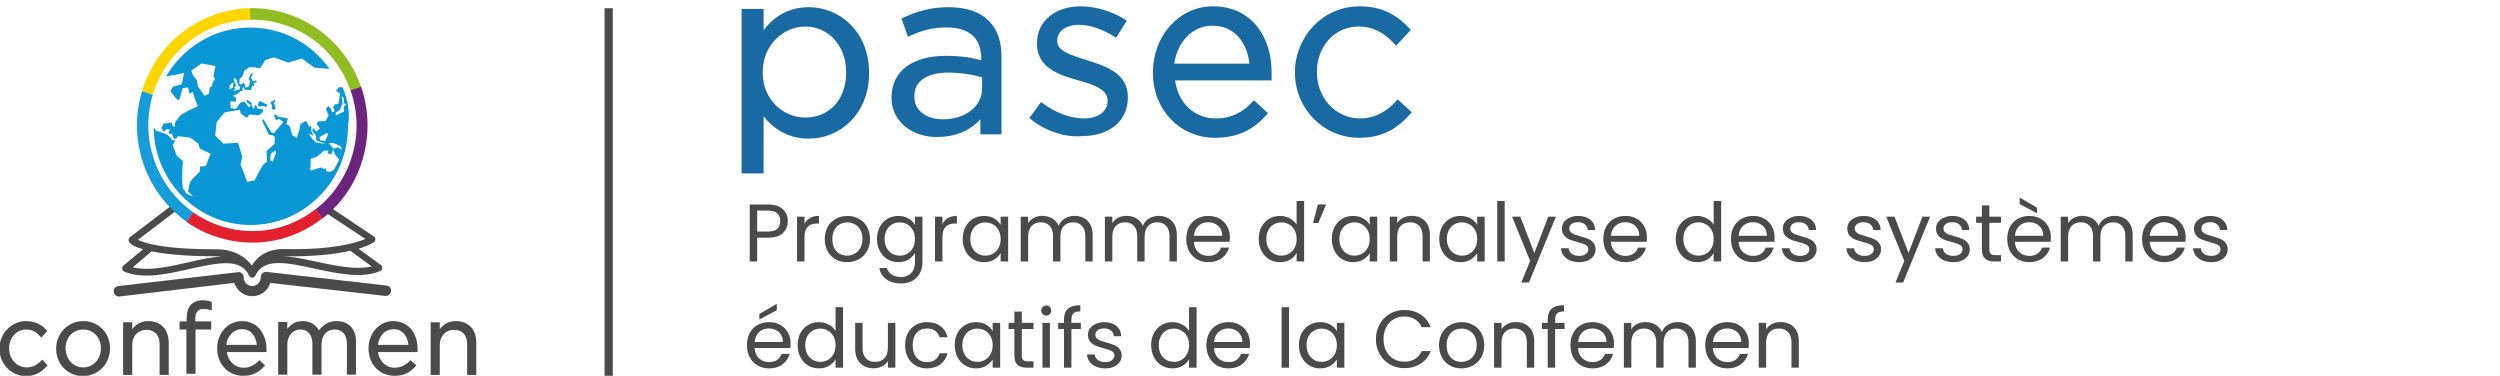 <svg width="306" height="46" viewBox="0 0 306 46" fill="none" xmlns="http://www.w3.org/2000/svg">
<g clip-path="url(#clip0_1248_7591)">
<path d="M47.306 34.945L32.619 33.279C32.444 33.244 32.27 33.315 32.13 33.457C31.991 33.563 31.921 33.74 31.921 33.953C31.921 34.236 31.817 34.484 31.607 34.697C31.398 34.91 31.154 35.016 30.875 35.016C30.316 35.016 29.828 34.555 29.828 33.953C29.828 33.776 29.758 33.598 29.619 33.457C29.479 33.35 29.305 33.279 29.13 33.315L14.478 35.016C14.129 35.051 13.885 35.37 13.92 35.724C13.955 36.043 14.234 36.291 14.548 36.291C14.583 36.291 14.583 36.291 14.617 36.291L28.677 34.626C28.991 35.583 29.863 36.256 30.875 36.256C31.503 36.256 32.061 36.008 32.514 35.583C32.793 35.299 32.968 34.98 33.072 34.626L47.167 36.221C47.516 36.256 47.83 36.008 47.864 35.654C47.899 35.299 47.655 34.98 47.306 34.945Z" fill="#4B4A4A"/>
<path d="M15.21 33.244C17.478 34.201 20.409 33.563 23.2 32.925C26.584 32.181 29.479 31.508 30.491 33.74C30.561 33.882 30.7 33.988 30.875 33.988C31.049 33.988 31.189 33.882 31.258 33.74C32.235 31.508 35.166 32.146 38.55 32.89C41.376 33.492 44.306 34.13 46.539 33.173C46.678 33.102 46.783 32.996 46.783 32.819C46.783 32.677 46.748 32.5 46.608 32.429L43.887 30.445C45.178 30.055 45.736 29.666 45.771 29.63C45.876 29.559 45.946 29.418 45.946 29.276C45.946 29.134 45.876 28.992 45.736 28.921L40.12 25.166C39.91 25.024 39.666 25.095 39.526 25.307C39.387 25.52 39.457 25.768 39.666 25.91L44.725 29.24C43.573 29.736 40.643 30.622 34.817 30.48C33.003 30.445 31.886 31.189 31.328 31.827C31.119 32.039 30.944 32.288 30.84 32.5C30.212 31.685 28.921 30.516 26.549 30.516C26.444 30.516 26.374 30.516 26.27 30.516C20.06 30.516 17.722 29.772 16.885 29.347L21.455 25.874C21.63 25.733 21.665 25.449 21.525 25.272C21.386 25.095 21.106 25.059 20.932 25.201L15.908 29.028C15.734 29.169 15.699 29.418 15.804 29.63C15.908 29.772 16.257 30.162 17.513 30.516L15.106 32.5C15.001 32.606 14.931 32.748 14.966 32.89C14.966 33.067 15.071 33.173 15.21 33.244ZM42.876 30.693L45.492 32.606C43.573 33.067 41.131 32.536 38.759 32.039C37.259 31.721 35.724 31.366 34.363 31.366C34.503 31.366 34.677 31.366 34.817 31.366C38.55 31.437 41.131 31.083 42.876 30.693ZM18.56 30.764C20.095 31.083 22.537 31.366 26.27 31.366C26.374 31.366 26.444 31.366 26.549 31.366C26.723 31.366 26.863 31.366 27.037 31.402C25.781 31.473 24.421 31.791 23.06 32.11C20.653 32.642 18.211 33.209 16.257 32.713L18.56 30.764Z" fill="#4B4A4A"/>
<path d="M31.538 12.8C31.572 12.906 31.607 12.941 31.677 13.047C31.886 13.012 31.991 13.012 32.2 12.977C32.34 13.012 32.444 13.047 32.584 13.083C32.654 12.977 32.689 12.941 32.724 12.835C32.34 12.622 32.165 12.552 31.782 12.339C31.712 12.516 31.677 12.587 31.538 12.8Z" fill="url(#paint0_linear_1248_7591)"/>
<path d="M33.107 12.516C33.212 12.729 33.247 12.835 33.317 13.012C33.282 13.154 33.282 13.225 33.247 13.367C33.456 13.367 33.526 13.402 33.735 13.402C33.7 13.189 33.666 13.083 33.631 12.835C33.561 12.729 33.526 12.658 33.456 12.552C33.526 12.516 33.596 12.516 33.666 12.481C33.666 12.374 33.666 12.304 33.666 12.197C33.421 12.339 33.317 12.41 33.107 12.516Z" fill="url(#paint1_linear_1248_7591)"/>
<path d="M18.699 11.595C20.374 6.102 25.258 2.524 30.63 2.417L30.596 1C24.665 1.142 19.223 5.075 17.373 11.169L18.699 11.595Z" fill="#FFD600"/>
<path d="M30.596 1L30.63 2.417C31.956 2.382 33.282 2.559 34.608 2.984C38.654 4.224 41.62 7.342 42.91 11.098L44.201 10.638C42.771 6.492 39.457 3.02 34.991 1.638C33.561 1.177 32.061 0.964 30.596 1Z" fill="#8FBD22"/>
<path d="M43.085 19.107C42.282 21.799 40.678 24.032 38.619 25.626L39.457 26.76C41.724 24.988 43.504 22.544 44.376 19.532C45.283 16.484 45.143 13.402 44.201 10.602L42.91 11.063C43.783 13.579 43.922 16.378 43.085 19.107Z" fill="#6C247F"/>
<path d="M27.177 27.717C25.886 27.327 24.7 26.725 23.618 25.981L22.816 27.15C24.002 27.965 25.293 28.638 26.758 29.063C31.293 30.481 35.968 29.453 39.457 26.725L38.619 25.591C35.48 28.071 31.258 28.992 27.177 27.717Z" fill="#E3212E"/>
<path d="M18.699 11.594L17.373 11.169C15.559 17.299 17.932 23.677 22.851 27.149L23.653 25.98C19.223 22.862 17.059 17.086 18.699 11.594Z" fill="#169DD9"/>
<path d="M5.163 44.015L5.093 44.086C4.535 44.689 3.942 44.972 3.279 44.972C2.058 44.972 1.116 43.944 1.116 42.633C1.116 41.322 2.023 40.33 3.21 40.33C4.047 40.33 4.57 40.755 4.989 41.252L5.059 41.322L5.791 40.508L5.721 40.437C5.233 39.905 4.5 39.303 3.175 39.303C1.395 39.303 -0.07 40.826 -0.07 42.669V42.704C-0.07 44.547 1.395 46.035 3.175 46.035C4.5 46.035 5.233 45.362 5.756 44.795L5.826 44.724L5.163 44.015Z" fill="#4B4A4A"/>
<path d="M10.187 39.303C8.338 39.303 6.873 40.791 6.873 42.669V42.704C6.873 44.582 8.303 46.035 10.152 46.035C12.001 46.035 13.466 44.547 13.466 42.669C13.501 40.755 12.036 39.303 10.187 39.303ZM12.35 42.633C12.35 43.98 11.408 44.972 10.187 44.972C8.966 44.972 8.024 43.944 8.024 42.633C8.024 41.322 8.931 40.33 10.187 40.33C11.443 40.33 12.35 41.322 12.35 42.633Z" fill="#4B4A4A"/>
<path d="M18.176 39.303C17.339 39.303 16.676 39.622 16.187 40.295V39.444H15.071V45.893H16.187V42.208C16.187 41.11 16.92 40.366 17.932 40.366C18.943 40.366 19.537 41.039 19.537 42.137V45.893H20.653V41.925C20.618 40.295 19.676 39.303 18.176 39.303Z" fill="#4B4A4A"/>
<path d="M24.909 37.815C25.188 37.815 25.432 37.85 25.781 37.957L25.921 37.992V36.965L25.851 36.929C25.537 36.823 25.223 36.752 24.804 36.752C24.211 36.752 23.758 36.929 23.409 37.248C23.025 37.638 22.851 38.205 22.851 38.913V39.339H21.979V40.331H22.816V45.752H23.932V40.331H25.851V39.339H23.897V38.949C23.932 38.205 24.246 37.815 24.909 37.815Z" fill="#4B4A4A"/>
<path d="M29.619 39.303C27.909 39.303 26.584 40.755 26.584 42.633V42.669C26.584 44.582 27.944 46 29.758 46C30.84 46 31.642 45.645 32.375 44.795L32.444 44.724L31.747 44.086L31.677 44.157C31.119 44.724 30.526 45.008 29.828 45.008C28.747 45.008 27.944 44.228 27.77 43.094H32.619V42.988C32.619 42.882 32.619 42.811 32.619 42.669C32.584 40.685 31.363 39.303 29.619 39.303ZM31.433 42.208H27.7C27.84 41.074 28.607 40.295 29.584 40.295C30.805 40.259 31.328 41.252 31.433 42.208Z" fill="#4B4A4A"/>
<path d="M41.201 39.303C40.294 39.303 39.596 39.693 39.038 40.437C38.619 39.693 37.922 39.303 37.05 39.303C36.108 39.303 35.549 39.763 35.166 40.259V39.409H34.049V45.858H35.166V42.208C35.166 41.11 35.828 40.33 36.77 40.33C37.712 40.33 38.236 41.004 38.236 42.102V45.858H39.352V42.173C39.352 41.074 39.98 40.33 40.957 40.33C41.899 40.33 42.457 40.968 42.457 42.102V45.858H43.573V41.889C43.608 40.295 42.701 39.303 41.201 39.303Z" fill="#4B4A4A"/>
<path d="M48.144 39.303C46.434 39.303 45.108 40.755 45.108 42.633V42.669C45.108 44.582 46.469 46 48.283 46C49.364 46 50.167 45.645 50.9 44.795L50.969 44.724L50.237 44.086L50.167 44.157C49.609 44.724 49.016 45.008 48.318 45.008C47.236 45.008 46.434 44.228 46.26 43.094H51.109V42.988C51.109 42.882 51.109 42.811 51.109 42.669C51.109 40.685 49.888 39.303 48.144 39.303ZM49.992 42.208H46.26C46.399 41.074 47.167 40.295 48.144 40.295C49.33 40.259 49.888 41.252 49.992 42.208Z" fill="#4B4A4A"/>
<path d="M41.934 10.709C41.829 10.709 41.724 10.673 41.55 10.638C41.376 10.815 41.306 10.921 41.131 11.134C41.341 11.276 41.445 11.311 41.62 11.453C41.55 11.949 41.515 12.197 41.41 12.728C41.236 12.764 41.166 12.764 40.992 12.764C40.922 12.905 40.852 12.976 40.782 13.118C40.852 13.295 40.887 13.402 40.957 13.614C40.852 13.685 40.782 13.685 40.643 13.756C40.573 13.579 40.573 13.508 40.503 13.331C40.364 13.189 40.329 13.118 40.189 12.976C40.05 13.118 40.015 13.189 39.875 13.331C40.015 13.65 40.085 13.791 40.224 14.11C40.085 14.394 40.015 14.535 39.84 14.819C39.492 14.819 39.317 14.854 38.933 14.854C38.864 14.961 38.829 15.031 38.759 15.173C38.933 15.421 39.003 15.528 39.178 15.74C39.003 15.882 38.898 15.953 38.724 16.095C38.55 15.917 38.445 15.847 38.271 15.634C38.271 15.811 38.271 15.882 38.236 16.059C38.375 16.236 38.48 16.307 38.619 16.484C38.689 16.768 38.689 16.945 38.759 17.228C38.933 17.299 39.038 17.335 39.247 17.37C39.492 17.476 39.631 17.512 39.875 17.618C39.387 17.547 39.178 17.512 38.689 17.441C38.515 17.264 38.41 17.157 38.201 16.98C38.026 16.732 37.957 16.591 37.782 16.343C38.026 16.449 38.166 16.52 38.41 16.626C38.306 16.413 38.236 16.307 38.131 16.13C38.096 15.847 38.096 15.705 38.096 15.421C37.992 15.457 37.922 15.457 37.817 15.492C37.678 15.209 37.608 15.067 37.468 14.784C37.189 14.925 37.05 15.031 36.77 15.173C36.736 15.421 36.701 15.563 36.666 15.811C36.526 16.236 36.456 16.449 36.317 16.874C36.108 16.732 36.003 16.661 35.759 16.52C35.654 16.095 35.584 15.847 35.445 15.421C35.27 15.315 35.2 15.28 35.026 15.173C35.131 14.89 35.166 14.748 35.235 14.5C34.782 14.394 34.538 14.358 34.049 14.287C33.91 14.181 33.84 14.11 33.7 14.004C33.631 14.039 33.596 14.075 33.526 14.11C33.631 14.358 33.666 14.465 33.77 14.713C33.91 14.642 34.014 14.606 34.154 14.535C34.363 14.677 34.468 14.784 34.677 14.925C34.224 15.492 33.98 15.776 33.526 16.307C33.421 16.272 33.352 16.272 33.247 16.236C32.863 15.598 32.654 15.28 32.27 14.642C32.27 14.606 32.27 14.571 32.27 14.535C32.2 14.642 32.165 14.677 32.061 14.748C32.41 15.421 32.584 15.776 32.898 16.484C33.107 16.52 33.212 16.52 33.386 16.555C33.491 16.626 33.561 16.697 33.631 16.768C33.631 17.087 33.631 17.264 33.596 17.618C33.212 17.973 33.003 18.15 32.619 18.504C32.654 19 32.689 19.284 32.689 19.779C32.479 19.957 32.375 20.028 32.165 20.205C31.747 20.949 31.538 21.339 31.154 22.083C30.805 22.154 30.63 22.189 30.247 22.26C29.933 21.41 29.793 20.984 29.444 20.134C29.514 19.744 29.549 19.567 29.654 19.177C29.444 18.504 29.34 18.15 29.13 17.476C28.398 17.512 28.049 17.547 27.351 17.583C26.932 17.193 26.723 16.98 26.339 16.591C26.409 15.953 26.444 15.634 26.514 14.961C26.898 14.465 27.107 14.252 27.491 13.756C28.258 13.614 28.642 13.543 29.375 13.437C29.409 13.65 29.444 13.756 29.479 13.933C29.793 14.146 29.933 14.252 30.247 14.429C30.351 14.252 30.421 14.181 30.526 14.004C30.944 14.039 31.154 14.075 31.572 14.11C31.677 14.075 31.747 14.039 31.851 14.004C31.956 13.898 32.026 13.862 32.13 13.756C32.165 13.614 32.2 13.543 32.235 13.402C31.956 13.366 31.851 13.331 31.572 13.295C31.468 13.154 31.433 13.083 31.363 12.905C31.293 12.87 31.258 12.87 31.224 12.835C31.154 13.012 31.154 13.118 31.084 13.331C30.979 13.189 30.91 13.118 30.805 12.941C30.805 12.799 30.805 12.764 30.805 12.622C30.63 12.48 30.561 12.445 30.421 12.303C30.316 12.268 30.282 12.232 30.177 12.197C30.177 12.339 30.177 12.374 30.212 12.516C30.421 12.658 30.491 12.728 30.7 12.87C30.596 12.976 30.561 13.047 30.456 13.154C30.316 12.976 30.247 12.87 30.107 12.658C30.037 12.551 29.968 12.516 29.898 12.409C29.863 12.409 29.863 12.409 29.828 12.445C29.654 12.516 29.549 12.516 29.375 12.587C29.375 12.622 29.375 12.658 29.34 12.693C29.165 12.941 29.061 13.083 28.886 13.331C28.607 13.295 28.502 13.26 28.223 13.224C28.223 12.905 28.223 12.728 28.188 12.409C28.467 12.409 28.572 12.409 28.851 12.445C28.886 12.303 28.886 12.232 28.921 12.091C28.886 12.02 28.851 11.949 28.816 11.878C28.816 11.878 28.816 11.878 28.781 11.878C28.712 11.842 28.642 11.807 28.572 11.772C28.572 11.736 28.537 11.701 28.537 11.665C28.677 11.665 28.747 11.63 28.851 11.63C28.851 11.559 28.816 11.559 28.816 11.488C28.851 11.488 28.851 11.488 28.886 11.488C28.886 11.524 28.886 11.524 28.921 11.559C29.026 11.524 29.061 11.488 29.165 11.453C29.165 11.382 29.165 11.347 29.165 11.311C29.2 11.311 29.235 11.311 29.27 11.276C29.305 11.311 29.305 11.311 29.305 11.347C29.375 11.276 29.409 11.205 29.444 11.134C29.549 11.134 29.619 11.134 29.723 11.098C29.689 10.992 29.689 10.957 29.654 10.85C29.723 10.744 29.758 10.709 29.828 10.602C29.898 10.78 29.898 10.85 29.968 10.992C30.247 10.992 30.421 10.992 30.7 11.028C30.77 10.815 30.805 10.709 30.875 10.461C30.979 10.496 31.049 10.531 31.154 10.567C31.119 10.425 31.084 10.354 31.049 10.177C31.224 10.106 31.293 10.106 31.468 10.035C31.398 9.965 31.398 9.929 31.328 9.858C31.189 9.894 31.084 9.929 30.944 9.965C30.875 9.823 30.84 9.752 30.805 9.61C30.805 9.61 30.805 9.61 30.77 9.61C30.77 9.61 30.77 9.61 30.77 9.575C30.735 9.504 30.735 9.469 30.7 9.433C30.77 9.398 30.805 9.362 30.84 9.327C30.875 9.185 30.91 9.114 30.944 8.972C30.875 8.972 30.875 8.972 30.805 8.937C30.735 9.079 30.665 9.114 30.596 9.256C30.526 9.433 30.491 9.539 30.421 9.717C30.526 9.823 30.561 9.858 30.63 9.965C30.561 10.213 30.526 10.354 30.421 10.602C30.282 10.673 30.212 10.673 30.072 10.744C30.002 10.496 29.968 10.354 29.863 10.106C29.723 10.213 29.619 10.248 29.479 10.354C29.409 10.319 29.375 10.284 29.305 10.248C29.305 10 29.305 9.894 29.34 9.646C29.479 9.539 29.549 9.469 29.654 9.362C29.758 9.079 29.828 8.902 29.933 8.618C30.212 8.441 30.316 8.37 30.596 8.193C31.084 8.264 31.363 8.264 31.851 8.335C32.13 7.945 32.235 7.732 32.479 7.343C32.933 7.201 33.142 7.13 33.561 7.024C34.224 7.272 34.573 7.413 35.27 7.661C35.968 7.449 36.317 7.343 36.945 7.165C37.538 7.591 37.852 7.839 38.48 8.264C39.247 8.335 39.666 8.37 40.329 8.441C38.166 5.358 34.642 3.374 30.63 3.374H30.596C26.235 3.374 22.397 5.783 20.339 9.362C21.141 9.185 21.665 9.114 22.537 8.937C22.397 9.469 22.362 9.752 22.258 10.319C21.839 10.425 21.595 10.496 21.176 10.602C21.037 10.85 20.967 10.957 20.862 11.169C21.176 11.595 21.351 11.807 21.734 12.232C21.839 12.197 21.874 12.197 21.979 12.197C22.118 11.63 22.188 11.347 22.362 10.78C22.641 10.744 22.781 10.744 23.025 10.709C23.095 11.028 23.13 11.169 23.2 11.488C23.339 11.382 23.444 11.347 23.583 11.24C23.793 11.949 23.932 12.303 24.211 13.012C23.758 13.224 23.514 13.331 23.06 13.543C22.711 13.756 22.502 13.827 22.153 14.039C21.839 14.429 21.699 14.606 21.42 14.996C21.42 15.173 21.42 15.28 21.42 15.457C21.316 15.457 21.246 15.492 21.176 15.492C21.106 15.28 21.072 15.209 21.002 14.996C20.618 15.067 20.409 15.102 19.99 15.138C19.885 15.386 19.851 15.492 19.781 15.74C19.885 15.882 19.955 15.953 20.06 16.095C20.199 15.988 20.269 15.917 20.409 15.811C20.548 15.811 20.618 15.847 20.792 15.847C20.723 16.059 20.688 16.165 20.618 16.343C20.792 16.343 20.897 16.378 21.072 16.378C21.141 16.591 21.176 16.697 21.246 16.91C21.351 16.945 21.42 16.98 21.56 17.016C21.63 16.874 21.665 16.803 21.769 16.661C22.362 16.732 22.676 16.768 23.269 16.839C23.688 17.122 23.897 17.299 24.281 17.583C24.351 17.831 24.386 17.937 24.456 18.185C24.979 18.433 25.258 18.575 25.781 18.823C25.537 19.425 25.397 19.744 25.188 20.311C24.909 20.346 24.77 20.382 24.49 20.382C24.49 20.63 24.456 20.736 24.456 20.984C23.967 21.48 23.723 21.728 23.304 22.189C23.165 22.685 23.095 22.933 23.025 23.429C23.269 23.677 23.374 23.784 23.618 24.032C23.304 23.925 23.165 23.854 22.851 23.748C22.676 23.465 22.572 23.287 22.362 23.004C22.258 21.941 22.293 20.772 22.397 19.709C22.083 19.461 21.944 19.319 21.63 19.071C21.42 18.539 21.351 18.291 21.141 17.76C21.281 17.512 21.351 17.405 21.49 17.157C21.351 17.193 21.281 17.193 21.141 17.193C20.932 16.945 20.792 16.803 20.583 16.555C20.409 16.484 20.304 16.413 20.13 16.343C19.711 16.201 19.502 16.13 19.083 15.988C18.978 15.847 18.909 15.705 18.804 15.598C18.874 22.224 24.211 27.575 30.735 27.539C37.294 27.504 42.631 22.083 42.596 15.421C42.876 13.72 42.562 12.161 41.934 10.709ZM28.712 9.575C28.781 9.61 28.816 9.646 28.886 9.681C28.921 9.752 28.956 9.787 28.991 9.858C28.991 9.894 28.991 9.894 28.956 9.929C28.956 9.965 28.956 10 28.991 10.035C29.061 10.142 29.095 10.213 29.165 10.319C29.165 10.39 29.165 10.425 29.2 10.496C29.2 10.531 29.2 10.531 29.2 10.567C29.235 10.567 29.27 10.567 29.305 10.531C29.34 10.602 29.375 10.602 29.409 10.673C29.34 10.744 29.305 10.78 29.27 10.815C29.305 10.815 29.34 10.85 29.375 10.85C29.375 10.886 29.34 10.921 29.34 10.957C29.235 10.957 29.2 10.957 29.13 10.957C28.921 11.028 28.851 11.063 28.642 11.134C28.607 11.134 28.607 11.098 28.572 11.098C28.677 10.992 28.747 10.957 28.851 10.85C28.781 10.815 28.747 10.815 28.677 10.78C28.677 10.744 28.677 10.744 28.677 10.709C28.712 10.673 28.747 10.673 28.781 10.638C28.816 10.602 28.816 10.602 28.851 10.567C28.851 10.425 28.851 10.354 28.851 10.213C28.781 10.142 28.747 10.106 28.642 10.035C28.642 9.965 28.677 9.929 28.677 9.894C28.642 9.787 28.607 9.717 28.572 9.61C28.572 9.646 28.642 9.646 28.712 9.575ZM28.084 10.531C28.084 10.461 28.084 10.461 28.119 10.39C28.154 10.39 28.154 10.39 28.188 10.39C28.223 10.39 28.223 10.354 28.258 10.354C28.258 10.319 28.258 10.319 28.258 10.284C28.328 10.213 28.363 10.213 28.433 10.142C28.467 10.142 28.502 10.142 28.537 10.142C28.572 10.177 28.572 10.213 28.607 10.248C28.607 10.284 28.607 10.284 28.607 10.319C28.572 10.354 28.537 10.354 28.502 10.39C28.502 10.425 28.502 10.461 28.537 10.531C28.537 10.602 28.502 10.673 28.502 10.744C28.363 10.815 28.293 10.815 28.154 10.886C28.119 10.85 28.084 10.85 28.049 10.815C28.084 10.744 28.119 10.709 28.119 10.673C28.119 10.638 28.154 10.638 28.154 10.602C28.154 10.567 28.119 10.567 28.084 10.531ZM26.305 9.681C26.165 9.894 26.095 10 25.991 10.248C25.991 10.354 25.956 10.425 25.956 10.531C25.851 10.602 25.781 10.638 25.677 10.709C25.642 10.992 25.607 11.134 25.572 11.453C25.363 11.559 25.258 11.63 25.049 11.736C24.7 11.276 24.56 11.028 24.246 10.602C24.176 10.284 24.142 10.106 24.072 9.787C23.897 9.575 23.793 9.469 23.653 9.256C23.548 9.008 23.514 8.902 23.409 8.654C23.932 8.299 24.176 8.122 24.665 7.768C25.328 7.874 25.677 7.945 26.374 8.087C26.27 8.583 26.235 8.831 26.13 9.327C26.2 9.433 26.235 9.504 26.305 9.681ZM33.386 19.779C33.282 19.709 33.212 19.709 33.072 19.638C33.107 19.319 33.107 19.142 33.142 18.823C33.352 18.646 33.491 18.575 33.7 18.398C33.735 18.575 33.735 18.646 33.77 18.787C33.596 19.177 33.526 19.39 33.386 19.779ZM39.806 17.264C39.561 17.228 39.422 17.193 39.178 17.157C39.143 17.016 39.143 16.945 39.108 16.803C39.457 16.591 39.631 16.484 39.98 16.272C40.05 16.343 40.085 16.343 40.154 16.413C40.015 16.732 39.945 16.91 39.806 17.264ZM40.887 20.772C40.678 20.878 40.608 20.949 40.399 21.055C40.189 21.02 40.085 20.984 39.91 20.949C39.91 20.772 39.91 20.701 39.91 20.559C39.806 20.63 39.771 20.63 39.666 20.701C39.526 20.63 39.457 20.559 39.317 20.488C38.829 20.63 38.619 20.701 38.131 20.843C38.026 20.772 37.992 20.772 37.887 20.701C37.922 20.63 37.957 20.559 37.992 20.488C38.026 20.063 38.026 19.85 38.026 19.461C38.34 19.319 38.515 19.284 38.829 19.142C39.178 18.858 39.352 18.716 39.666 18.433C39.875 18.433 40.015 18.433 40.224 18.433C40.154 18.575 40.12 18.61 40.085 18.752C40.294 18.823 40.364 18.858 40.573 18.894C40.643 18.646 40.678 18.539 40.782 18.291C40.887 18.575 40.957 18.681 41.027 18.965C41.236 19.177 41.306 19.284 41.515 19.532C41.271 20.028 41.166 20.276 40.887 20.772ZM41.306 18.008C41.236 18.079 41.201 18.079 41.131 18.15C40.992 18.15 40.922 18.15 40.782 18.15C40.573 17.902 40.434 17.795 40.224 17.547C40.434 17.512 40.538 17.512 40.748 17.476C41.131 17.654 41.306 17.724 41.689 17.902C41.759 18.079 41.794 18.15 41.829 18.327C41.585 18.185 41.48 18.114 41.306 18.008ZM41.096 14.146C41.096 14.004 41.096 13.933 41.096 13.791C41.306 13.65 41.41 13.579 41.62 13.437C41.759 13.118 41.794 12.941 41.934 12.622C41.899 12.303 41.864 12.161 41.794 11.842C41.864 11.842 41.899 11.842 41.968 11.842C42.038 11.949 42.038 12.02 42.108 12.126C42.108 12.303 42.073 12.409 42.073 12.587C42.178 12.658 42.248 12.728 42.352 12.799C42.248 12.905 42.178 12.976 42.073 13.083C42.073 13.295 42.108 13.437 42.108 13.65C41.689 13.827 41.515 13.933 41.096 14.146Z" fill="url(#paint2_linear_1248_7591)"/>
<path d="M55.819 39.303C54.981 39.303 54.318 39.622 53.83 40.295V39.444H52.714V45.893H53.83V42.208C53.83 41.11 54.563 40.366 55.574 40.366C56.586 40.366 57.179 41.039 57.179 42.137V45.893H58.295V41.925C58.295 40.295 57.319 39.303 55.819 39.303Z" fill="#4B4A4A"/>
</g>
<path d="M96.43 27.07C96.43 27.65 96.23 28.133 95.83 28.52C95.437 28.9 94.833 29.09 94.02 29.09H92.68V32H91.77V25.03H94.02C94.807 25.03 95.403 25.22 95.81 25.6C96.223 25.98 96.43 26.47 96.43 27.07ZM94.02 28.34C94.527 28.34 94.9 28.23 95.14 28.01C95.38 27.79 95.5 27.477 95.5 27.07C95.5 26.21 95.007 25.78 94.02 25.78H92.68V28.34H94.02ZM98.471 27.41C98.631 27.097 98.858 26.853 99.151 26.68C99.451 26.507 99.814 26.42 100.241 26.42V27.36H100.001C98.981 27.36 98.471 27.913 98.471 29.02V32H97.561V26.52H98.471V27.41ZM103.681 32.09C103.168 32.09 102.701 31.973 102.281 31.74C101.868 31.507 101.541 31.177 101.301 30.75C101.068 30.317 100.951 29.817 100.951 29.25C100.951 28.69 101.071 28.197 101.311 27.77C101.558 27.337 101.891 27.007 102.311 26.78C102.731 26.547 103.201 26.43 103.721 26.43C104.241 26.43 104.711 26.547 105.131 26.78C105.551 27.007 105.881 27.333 106.121 27.76C106.368 28.187 106.491 28.683 106.491 29.25C106.491 29.817 106.365 30.317 106.111 30.75C105.865 31.177 105.528 31.507 105.101 31.74C104.675 31.973 104.201 32.09 103.681 32.09ZM103.681 31.29C104.008 31.29 104.315 31.213 104.601 31.06C104.888 30.907 105.118 30.677 105.291 30.37C105.471 30.063 105.561 29.69 105.561 29.25C105.561 28.81 105.475 28.437 105.301 28.13C105.128 27.823 104.901 27.597 104.621 27.45C104.341 27.297 104.038 27.22 103.711 27.22C103.378 27.22 103.071 27.297 102.791 27.45C102.518 27.597 102.298 27.823 102.131 28.13C101.965 28.437 101.881 28.81 101.881 29.25C101.881 29.697 101.961 30.073 102.121 30.38C102.288 30.687 102.508 30.917 102.781 31.07C103.055 31.217 103.355 31.29 103.681 31.29ZM109.948 26.43C110.421 26.43 110.835 26.533 111.188 26.74C111.548 26.947 111.815 27.207 111.988 27.52V26.52H112.908V32.12C112.908 32.62 112.801 33.063 112.588 33.45C112.375 33.843 112.068 34.15 111.668 34.37C111.275 34.59 110.815 34.7 110.288 34.7C109.568 34.7 108.968 34.53 108.488 34.19C108.008 33.85 107.725 33.387 107.638 32.8H108.538C108.638 33.133 108.845 33.4 109.158 33.6C109.471 33.807 109.848 33.91 110.288 33.91C110.788 33.91 111.195 33.753 111.508 33.44C111.828 33.127 111.988 32.687 111.988 32.12V30.97C111.808 31.29 111.541 31.557 111.188 31.77C110.835 31.983 110.421 32.09 109.948 32.09C109.461 32.09 109.018 31.97 108.618 31.73C108.225 31.49 107.915 31.153 107.688 30.72C107.461 30.287 107.348 29.793 107.348 29.24C107.348 28.68 107.461 28.19 107.688 27.77C107.915 27.343 108.225 27.013 108.618 26.78C109.018 26.547 109.461 26.43 109.948 26.43ZM111.988 29.25C111.988 28.837 111.905 28.477 111.738 28.17C111.571 27.863 111.345 27.63 111.058 27.47C110.778 27.303 110.468 27.22 110.128 27.22C109.788 27.22 109.478 27.3 109.198 27.46C108.918 27.62 108.695 27.853 108.528 28.16C108.361 28.467 108.278 28.827 108.278 29.24C108.278 29.66 108.361 30.027 108.528 30.34C108.695 30.647 108.918 30.883 109.198 31.05C109.478 31.21 109.788 31.29 110.128 31.29C110.468 31.29 110.778 31.21 111.058 31.05C111.345 30.883 111.571 30.647 111.738 30.34C111.905 30.027 111.988 29.663 111.988 29.25ZM115.356 27.41C115.516 27.097 115.742 26.853 116.036 26.68C116.336 26.507 116.699 26.42 117.126 26.42V27.36H116.886C115.866 27.36 115.356 27.913 115.356 29.02V32H114.446V26.52H115.356V27.41ZM117.836 29.24C117.836 28.68 117.95 28.19 118.176 27.77C118.403 27.343 118.713 27.013 119.106 26.78C119.506 26.547 119.95 26.43 120.436 26.43C120.916 26.43 121.333 26.533 121.686 26.74C122.04 26.947 122.303 27.207 122.476 27.52V26.52H123.396V32H122.476V30.98C122.296 31.3 122.026 31.567 121.666 31.78C121.313 31.987 120.9 32.09 120.426 32.09C119.94 32.09 119.5 31.97 119.106 31.73C118.713 31.49 118.403 31.153 118.176 30.72C117.95 30.287 117.836 29.793 117.836 29.24ZM122.476 29.25C122.476 28.837 122.393 28.477 122.226 28.17C122.06 27.863 121.833 27.63 121.546 27.47C121.266 27.303 120.956 27.22 120.616 27.22C120.276 27.22 119.966 27.3 119.686 27.46C119.406 27.62 119.183 27.853 119.016 28.16C118.85 28.467 118.766 28.827 118.766 29.24C118.766 29.66 118.85 30.027 119.016 30.34C119.183 30.647 119.406 30.883 119.686 31.05C119.966 31.21 120.276 31.29 120.616 31.29C120.956 31.29 121.266 31.21 121.546 31.05C121.833 30.883 122.06 30.647 122.226 30.34C122.393 30.027 122.476 29.663 122.476 29.25ZM131.524 26.42C131.951 26.42 132.331 26.51 132.664 26.69C132.997 26.863 133.261 27.127 133.454 27.48C133.647 27.833 133.744 28.263 133.744 28.77V32H132.844V28.9C132.844 28.353 132.707 27.937 132.434 27.65C132.167 27.357 131.804 27.21 131.344 27.21C130.871 27.21 130.494 27.363 130.214 27.67C129.934 27.97 129.794 28.407 129.794 28.98V32H128.894V28.9C128.894 28.353 128.757 27.937 128.484 27.65C128.217 27.357 127.854 27.21 127.394 27.21C126.921 27.21 126.544 27.363 126.264 27.67C125.984 27.97 125.844 28.407 125.844 28.98V32H124.934V26.52H125.844V27.31C126.024 27.023 126.264 26.803 126.564 26.65C126.871 26.497 127.207 26.42 127.574 26.42C128.034 26.42 128.441 26.523 128.794 26.73C129.147 26.937 129.411 27.24 129.584 27.64C129.737 27.253 129.991 26.953 130.344 26.74C130.697 26.527 131.091 26.42 131.524 26.42ZM141.827 26.42C142.253 26.42 142.633 26.51 142.967 26.69C143.3 26.863 143.563 27.127 143.757 27.48C143.95 27.833 144.047 28.263 144.047 28.77V32H143.147V28.9C143.147 28.353 143.01 27.937 142.737 27.65C142.47 27.357 142.107 27.21 141.647 27.21C141.173 27.21 140.797 27.363 140.517 27.67C140.237 27.97 140.097 28.407 140.097 28.98V32H139.197V28.9C139.197 28.353 139.06 27.937 138.787 27.65C138.52 27.357 138.157 27.21 137.697 27.21C137.223 27.21 136.847 27.363 136.567 27.67C136.287 27.97 136.147 28.407 136.147 28.98V32H135.237V26.52H136.147V27.31C136.327 27.023 136.567 26.803 136.867 26.65C137.173 26.497 137.51 26.42 137.877 26.42C138.337 26.42 138.743 26.523 139.097 26.73C139.45 26.937 139.713 27.24 139.887 27.64C140.04 27.253 140.293 26.953 140.647 26.74C141 26.527 141.393 26.42 141.827 26.42ZM150.54 29.05C150.54 29.223 150.53 29.407 150.51 29.6H146.13C146.163 30.14 146.346 30.563 146.68 30.87C147.02 31.17 147.43 31.32 147.91 31.32C148.303 31.32 148.63 31.23 148.89 31.05C149.156 30.863 149.343 30.617 149.45 30.31H150.43C150.283 30.837 149.99 31.267 149.55 31.6C149.11 31.927 148.563 32.09 147.91 32.09C147.39 32.09 146.923 31.973 146.51 31.74C146.103 31.507 145.783 31.177 145.55 30.75C145.316 30.317 145.2 29.817 145.2 29.25C145.2 28.683 145.313 28.187 145.54 27.76C145.766 27.333 146.083 27.007 146.49 26.78C146.903 26.547 147.376 26.43 147.91 26.43C148.43 26.43 148.89 26.543 149.29 26.77C149.69 26.997 149.996 27.31 150.21 27.71C150.43 28.103 150.54 28.55 150.54 29.05ZM149.6 28.86C149.6 28.513 149.523 28.217 149.37 27.97C149.216 27.717 149.006 27.527 148.74 27.4C148.48 27.267 148.19 27.2 147.87 27.2C147.41 27.2 147.016 27.347 146.69 27.64C146.37 27.933 146.186 28.34 146.14 28.86H149.6ZM154.067 29.24C154.067 28.68 154.18 28.19 154.407 27.77C154.633 27.343 154.943 27.013 155.337 26.78C155.737 26.547 156.183 26.43 156.677 26.43C157.103 26.43 157.5 26.53 157.867 26.73C158.233 26.923 158.513 27.18 158.707 27.5V24.6H159.627V32H158.707V30.97C158.527 31.297 158.26 31.567 157.907 31.78C157.553 31.987 157.14 32.09 156.667 32.09C156.18 32.09 155.737 31.97 155.337 31.73C154.943 31.49 154.633 31.153 154.407 30.72C154.18 30.287 154.067 29.793 154.067 29.24ZM158.707 29.25C158.707 28.837 158.623 28.477 158.457 28.17C158.29 27.863 158.063 27.63 157.777 27.47C157.497 27.303 157.187 27.22 156.847 27.22C156.507 27.22 156.197 27.3 155.917 27.46C155.637 27.62 155.413 27.853 155.247 28.16C155.08 28.467 154.997 28.827 154.997 29.24C154.997 29.66 155.08 30.027 155.247 30.34C155.413 30.647 155.637 30.883 155.917 31.05C156.197 31.21 156.507 31.29 156.847 31.29C157.187 31.29 157.497 31.21 157.777 31.05C158.063 30.883 158.29 30.647 158.457 30.34C158.623 30.027 158.707 29.663 158.707 29.25ZM161.305 25.03H162.315L161.355 27.3H160.715L161.305 25.03ZM163.012 29.24C163.012 28.68 163.125 28.19 163.352 27.77C163.579 27.343 163.889 27.013 164.282 26.78C164.682 26.547 165.125 26.43 165.612 26.43C166.092 26.43 166.509 26.533 166.862 26.74C167.215 26.947 167.479 27.207 167.652 27.52V26.52H168.572V32H167.652V30.98C167.472 31.3 167.202 31.567 166.842 31.78C166.489 31.987 166.075 32.09 165.602 32.09C165.115 32.09 164.675 31.97 164.282 31.73C163.889 31.49 163.579 31.153 163.352 30.72C163.125 30.287 163.012 29.793 163.012 29.24ZM167.652 29.25C167.652 28.837 167.569 28.477 167.402 28.17C167.235 27.863 167.009 27.63 166.722 27.47C166.442 27.303 166.132 27.22 165.792 27.22C165.452 27.22 165.142 27.3 164.862 27.46C164.582 27.62 164.359 27.853 164.192 28.16C164.025 28.467 163.942 28.827 163.942 29.24C163.942 29.66 164.025 30.027 164.192 30.34C164.359 30.647 164.582 30.883 164.862 31.05C165.142 31.21 165.452 31.29 165.792 31.29C166.132 31.29 166.442 31.21 166.722 31.05C167.009 30.883 167.235 30.647 167.402 30.34C167.569 30.027 167.652 29.663 167.652 29.25ZM172.78 26.42C173.447 26.42 173.987 26.623 174.4 27.03C174.813 27.43 175.02 28.01 175.02 28.77V32H174.12V28.9C174.12 28.353 173.983 27.937 173.71 27.65C173.437 27.357 173.063 27.21 172.59 27.21C172.11 27.21 171.727 27.36 171.44 27.66C171.16 27.96 171.02 28.397 171.02 28.97V32H170.11V26.52H171.02V27.3C171.2 27.02 171.443 26.803 171.75 26.65C172.063 26.497 172.407 26.42 172.78 26.42ZM176.166 29.24C176.166 28.68 176.28 28.19 176.506 27.77C176.733 27.343 177.043 27.013 177.436 26.78C177.836 26.547 178.28 26.43 178.766 26.43C179.246 26.43 179.663 26.533 180.016 26.74C180.37 26.947 180.633 27.207 180.806 27.52V26.52H181.726V32H180.806V30.98C180.626 31.3 180.356 31.567 179.996 31.78C179.643 31.987 179.23 32.09 178.756 32.09C178.27 32.09 177.83 31.97 177.436 31.73C177.043 31.49 176.733 31.153 176.506 30.72C176.28 30.287 176.166 29.793 176.166 29.24ZM180.806 29.25C180.806 28.837 180.723 28.477 180.556 28.17C180.39 27.863 180.163 27.63 179.876 27.47C179.596 27.303 179.286 27.22 178.946 27.22C178.606 27.22 178.296 27.3 178.016 27.46C177.736 27.62 177.513 27.853 177.346 28.16C177.18 28.467 177.096 28.827 177.096 29.24C177.096 29.66 177.18 30.027 177.346 30.34C177.513 30.647 177.736 30.883 178.016 31.05C178.296 31.21 178.606 31.29 178.946 31.29C179.286 31.29 179.596 31.21 179.876 31.05C180.163 30.883 180.39 30.647 180.556 30.34C180.723 30.027 180.806 29.663 180.806 29.25ZM184.174 24.6V32H183.264V24.6H184.174ZM190.445 26.52L187.145 34.58H186.205L187.285 31.94L185.075 26.52H186.085L187.805 30.96L189.505 26.52H190.445ZM193.3 32.09C192.88 32.09 192.503 32.02 192.17 31.88C191.837 31.733 191.573 31.533 191.38 31.28C191.187 31.02 191.08 30.723 191.06 30.39H192C192.027 30.663 192.153 30.887 192.38 31.06C192.613 31.233 192.917 31.32 193.29 31.32C193.637 31.32 193.91 31.243 194.11 31.09C194.31 30.937 194.41 30.743 194.41 30.51C194.41 30.27 194.303 30.093 194.09 29.98C193.877 29.86 193.547 29.743 193.1 29.63C192.693 29.523 192.36 29.417 192.1 29.31C191.847 29.197 191.627 29.033 191.44 28.82C191.26 28.6 191.17 28.313 191.17 27.96C191.17 27.68 191.253 27.423 191.42 27.19C191.587 26.957 191.823 26.773 192.13 26.64C192.437 26.5 192.787 26.43 193.18 26.43C193.787 26.43 194.277 26.583 194.65 26.89C195.023 27.197 195.223 27.617 195.25 28.15H194.34C194.32 27.863 194.203 27.633 193.99 27.46C193.783 27.287 193.503 27.2 193.15 27.2C192.823 27.2 192.563 27.27 192.37 27.41C192.177 27.55 192.08 27.733 192.08 27.96C192.08 28.14 192.137 28.29 192.25 28.41C192.37 28.523 192.517 28.617 192.69 28.69C192.87 28.757 193.117 28.833 193.43 28.92C193.823 29.027 194.143 29.133 194.39 29.24C194.637 29.34 194.847 29.493 195.02 29.7C195.2 29.907 195.293 30.177 195.3 30.51C195.3 30.81 195.217 31.08 195.05 31.32C194.883 31.56 194.647 31.75 194.34 31.89C194.04 32.023 193.693 32.09 193.3 32.09ZM201.584 29.05C201.584 29.223 201.574 29.407 201.554 29.6H197.174C197.208 30.14 197.391 30.563 197.724 30.87C198.064 31.17 198.474 31.32 198.954 31.32C199.348 31.32 199.674 31.23 199.934 31.05C200.201 30.863 200.388 30.617 200.494 30.31H201.474C201.328 30.837 201.034 31.267 200.594 31.6C200.154 31.927 199.608 32.09 198.954 32.09C198.434 32.09 197.968 31.973 197.554 31.74C197.148 31.507 196.828 31.177 196.594 30.75C196.361 30.317 196.244 29.817 196.244 29.25C196.244 28.683 196.358 28.187 196.584 27.76C196.811 27.333 197.128 27.007 197.534 26.78C197.948 26.547 198.421 26.43 198.954 26.43C199.474 26.43 199.934 26.543 200.334 26.77C200.734 26.997 201.041 27.31 201.254 27.71C201.474 28.103 201.584 28.55 201.584 29.05ZM200.644 28.86C200.644 28.513 200.568 28.217 200.414 27.97C200.261 27.717 200.051 27.527 199.784 27.4C199.524 27.267 199.234 27.2 198.914 27.2C198.454 27.2 198.061 27.347 197.734 27.64C197.414 27.933 197.231 28.34 197.184 28.86H200.644ZM205.112 29.24C205.112 28.68 205.225 28.19 205.452 27.77C205.678 27.343 205.988 27.013 206.382 26.78C206.782 26.547 207.228 26.43 207.722 26.43C208.148 26.43 208.545 26.53 208.912 26.73C209.278 26.923 209.558 27.18 209.752 27.5V24.6H210.672V32H209.752V30.97C209.572 31.297 209.305 31.567 208.952 31.78C208.598 31.987 208.185 32.09 207.712 32.09C207.225 32.09 206.782 31.97 206.382 31.73C205.988 31.49 205.678 31.153 205.452 30.72C205.225 30.287 205.112 29.793 205.112 29.24ZM209.752 29.25C209.752 28.837 209.668 28.477 209.502 28.17C209.335 27.863 209.108 27.63 208.822 27.47C208.542 27.303 208.232 27.22 207.892 27.22C207.552 27.22 207.242 27.3 206.962 27.46C206.682 27.62 206.458 27.853 206.292 28.16C206.125 28.467 206.042 28.827 206.042 29.24C206.042 29.66 206.125 30.027 206.292 30.34C206.458 30.647 206.682 30.883 206.962 31.05C207.242 31.21 207.552 31.29 207.892 31.29C208.232 31.29 208.542 31.21 208.822 31.05C209.108 30.883 209.335 30.647 209.502 30.34C209.668 30.027 209.752 29.663 209.752 29.25ZM217.209 29.05C217.209 29.223 217.199 29.407 217.179 29.6H212.799C212.833 30.14 213.016 30.563 213.349 30.87C213.689 31.17 214.099 31.32 214.579 31.32C214.973 31.32 215.299 31.23 215.559 31.05C215.826 30.863 216.013 30.617 216.119 30.31H217.099C216.953 30.837 216.659 31.267 216.219 31.6C215.779 31.927 215.233 32.09 214.579 32.09C214.059 32.09 213.593 31.973 213.179 31.74C212.773 31.507 212.453 31.177 212.219 30.75C211.986 30.317 211.869 29.817 211.869 29.25C211.869 28.683 211.983 28.187 212.209 27.76C212.436 27.333 212.753 27.007 213.159 26.78C213.573 26.547 214.046 26.43 214.579 26.43C215.099 26.43 215.559 26.543 215.959 26.77C216.359 26.997 216.666 27.31 216.879 27.71C217.099 28.103 217.209 28.55 217.209 29.05ZM216.269 28.86C216.269 28.513 216.193 28.217 216.039 27.97C215.886 27.717 215.676 27.527 215.409 27.4C215.149 27.267 214.859 27.2 214.539 27.2C214.079 27.2 213.686 27.347 213.359 27.64C213.039 27.933 212.856 28.34 212.809 28.86H216.269ZM220.351 32.09C219.931 32.09 219.554 32.02 219.221 31.88C218.887 31.733 218.624 31.533 218.431 31.28C218.237 31.02 218.131 30.723 218.111 30.39H219.051C219.077 30.663 219.204 30.887 219.431 31.06C219.664 31.233 219.967 31.32 220.341 31.32C220.687 31.32 220.961 31.243 221.161 31.09C221.361 30.937 221.461 30.743 221.461 30.51C221.461 30.27 221.354 30.093 221.141 29.98C220.927 29.86 220.597 29.743 220.151 29.63C219.744 29.523 219.411 29.417 219.151 29.31C218.897 29.197 218.677 29.033 218.491 28.82C218.311 28.6 218.221 28.313 218.221 27.96C218.221 27.68 218.304 27.423 218.471 27.19C218.637 26.957 218.874 26.773 219.181 26.64C219.487 26.5 219.837 26.43 220.231 26.43C220.837 26.43 221.327 26.583 221.701 26.89C222.074 27.197 222.274 27.617 222.301 28.15H221.391C221.371 27.863 221.254 27.633 221.041 27.46C220.834 27.287 220.554 27.2 220.201 27.2C219.874 27.2 219.614 27.27 219.421 27.41C219.227 27.55 219.131 27.733 219.131 27.96C219.131 28.14 219.187 28.29 219.301 28.41C219.421 28.523 219.567 28.617 219.741 28.69C219.921 28.757 220.167 28.833 220.481 28.92C220.874 29.027 221.194 29.133 221.441 29.24C221.687 29.34 221.897 29.493 222.071 29.7C222.251 29.907 222.344 30.177 222.351 30.51C222.351 30.81 222.267 31.08 222.101 31.32C221.934 31.56 221.697 31.75 221.391 31.89C221.091 32.023 220.744 32.09 220.351 32.09ZM228.241 32.09C227.821 32.09 227.445 32.02 227.111 31.88C226.778 31.733 226.515 31.533 226.321 31.28C226.128 31.02 226.021 30.723 226.001 30.39H226.941C226.968 30.663 227.095 30.887 227.321 31.06C227.555 31.233 227.858 31.32 228.231 31.32C228.578 31.32 228.851 31.243 229.051 31.09C229.251 30.937 229.351 30.743 229.351 30.51C229.351 30.27 229.245 30.093 229.031 29.98C228.818 29.86 228.488 29.743 228.041 29.63C227.635 29.523 227.301 29.417 227.041 29.31C226.788 29.197 226.568 29.033 226.381 28.82C226.201 28.6 226.111 28.313 226.111 27.96C226.111 27.68 226.195 27.423 226.361 27.19C226.528 26.957 226.765 26.773 227.071 26.64C227.378 26.5 227.728 26.43 228.121 26.43C228.728 26.43 229.218 26.583 229.591 26.89C229.965 27.197 230.165 27.617 230.191 28.15H229.281C229.261 27.863 229.145 27.633 228.931 27.46C228.725 27.287 228.445 27.2 228.091 27.2C227.765 27.2 227.505 27.27 227.311 27.41C227.118 27.55 227.021 27.733 227.021 27.96C227.021 28.14 227.078 28.29 227.191 28.41C227.311 28.523 227.458 28.617 227.631 28.69C227.811 28.757 228.058 28.833 228.371 28.92C228.765 29.027 229.085 29.133 229.331 29.24C229.578 29.34 229.788 29.493 229.961 29.7C230.141 29.907 230.235 30.177 230.241 30.51C230.241 30.81 230.158 31.08 229.991 31.32C229.825 31.56 229.588 31.75 229.281 31.89C228.981 32.023 228.635 32.09 228.241 32.09ZM236.246 26.52L232.946 34.58H232.006L233.086 31.94L230.876 26.52H231.886L233.606 30.96L235.306 26.52H236.246ZM239.101 32.09C238.681 32.09 238.304 32.02 237.971 31.88C237.637 31.733 237.374 31.533 237.181 31.28C236.987 31.02 236.881 30.723 236.861 30.39H237.801C237.827 30.663 237.954 30.887 238.181 31.06C238.414 31.233 238.717 31.32 239.091 31.32C239.437 31.32 239.711 31.243 239.911 31.09C240.111 30.937 240.211 30.743 240.211 30.51C240.211 30.27 240.104 30.093 239.891 29.98C239.677 29.86 239.347 29.743 238.901 29.63C238.494 29.523 238.161 29.417 237.901 29.31C237.647 29.197 237.427 29.033 237.241 28.82C237.061 28.6 236.971 28.313 236.971 27.96C236.971 27.68 237.054 27.423 237.221 27.19C237.387 26.957 237.624 26.773 237.931 26.64C238.237 26.5 238.587 26.43 238.981 26.43C239.587 26.43 240.077 26.583 240.451 26.89C240.824 27.197 241.024 27.617 241.051 28.15H240.141C240.121 27.863 240.004 27.633 239.791 27.46C239.584 27.287 239.304 27.2 238.951 27.2C238.624 27.2 238.364 27.27 238.171 27.41C237.977 27.55 237.881 27.733 237.881 27.96C237.881 28.14 237.937 28.29 238.051 28.41C238.171 28.523 238.317 28.617 238.491 28.69C238.671 28.757 238.917 28.833 239.231 28.92C239.624 29.027 239.944 29.133 240.191 29.24C240.437 29.34 240.647 29.493 240.821 29.7C241.001 29.907 241.094 30.177 241.101 30.51C241.101 30.81 241.017 31.08 240.851 31.32C240.684 31.56 240.447 31.75 240.141 31.89C239.841 32.023 239.494 32.09 239.101 32.09ZM243.495 27.27V30.5C243.495 30.767 243.552 30.957 243.665 31.07C243.779 31.177 243.975 31.23 244.255 31.23H244.925V32H244.105C243.599 32 243.219 31.883 242.965 31.65C242.712 31.417 242.585 31.033 242.585 30.5V27.27H241.875V26.52H242.585V25.14H243.495V26.52H244.925V27.27H243.495ZM251.028 29.05C251.028 29.223 251.018 29.407 250.998 29.6H246.618C246.651 30.14 246.834 30.563 247.168 30.87C247.508 31.17 247.918 31.32 248.398 31.32C248.791 31.32 249.118 31.23 249.378 31.05C249.644 30.863 249.831 30.617 249.938 30.31H250.918C250.771 30.837 250.478 31.267 250.038 31.6C249.598 31.927 249.051 32.09 248.398 32.09C247.878 32.09 247.411 31.973 246.998 31.74C246.591 31.507 246.271 31.177 246.038 30.75C245.804 30.317 245.688 29.817 245.688 29.25C245.688 28.683 245.801 28.187 246.028 27.76C246.254 27.333 246.571 27.007 246.978 26.78C247.391 26.547 247.864 26.43 248.398 26.43C248.918 26.43 249.378 26.543 249.778 26.77C250.178 26.997 250.484 27.31 250.698 27.71C250.918 28.103 251.028 28.55 251.028 29.05ZM250.088 28.86C250.088 28.513 250.011 28.217 249.858 27.97C249.704 27.717 249.494 27.527 249.228 27.4C248.968 27.267 248.678 27.2 248.358 27.2C247.898 27.2 247.504 27.347 247.178 27.64C246.858 27.933 246.674 28.34 246.628 28.86H250.088ZM249.338 25.43V26.11L247.208 24.97V24.18L249.338 25.43ZM258.819 26.42C259.246 26.42 259.626 26.51 259.959 26.69C260.292 26.863 260.556 27.127 260.749 27.48C260.942 27.833 261.039 28.263 261.039 28.77V32H260.139V28.9C260.139 28.353 260.002 27.937 259.729 27.65C259.462 27.357 259.099 27.21 258.639 27.21C258.166 27.21 257.789 27.363 257.509 27.67C257.229 27.97 257.089 28.407 257.089 28.98V32H256.189V28.9C256.189 28.353 256.052 27.937 255.779 27.65C255.512 27.357 255.149 27.21 254.689 27.21C254.216 27.21 253.839 27.363 253.559 27.67C253.279 27.97 253.139 28.407 253.139 28.98V32H252.229V26.52H253.139V27.31C253.319 27.023 253.559 26.803 253.859 26.65C254.166 26.497 254.502 26.42 254.869 26.42C255.329 26.42 255.736 26.523 256.089 26.73C256.442 26.937 256.706 27.24 256.879 27.64C257.032 27.253 257.286 26.953 257.639 26.74C257.992 26.527 258.386 26.42 258.819 26.42ZM267.532 29.05C267.532 29.223 267.522 29.407 267.502 29.6H263.122C263.155 30.14 263.338 30.563 263.672 30.87C264.012 31.17 264.422 31.32 264.902 31.32C265.295 31.32 265.622 31.23 265.882 31.05C266.148 30.863 266.335 30.617 266.442 30.31H267.422C267.275 30.837 266.982 31.267 266.542 31.6C266.102 31.927 265.555 32.09 264.902 32.09C264.382 32.09 263.915 31.973 263.502 31.74C263.095 31.507 262.775 31.177 262.542 30.75C262.308 30.317 262.192 29.817 262.192 29.25C262.192 28.683 262.305 28.187 262.532 27.76C262.758 27.333 263.075 27.007 263.482 26.78C263.895 26.547 264.368 26.43 264.902 26.43C265.422 26.43 265.882 26.543 266.282 26.77C266.682 26.997 266.988 27.31 267.202 27.71C267.422 28.103 267.532 28.55 267.532 29.05ZM266.592 28.86C266.592 28.513 266.515 28.217 266.362 27.97C266.208 27.717 265.998 27.527 265.732 27.4C265.472 27.267 265.182 27.2 264.862 27.2C264.402 27.2 264.008 27.347 263.682 27.64C263.362 27.933 263.178 28.34 263.132 28.86H266.592ZM270.673 32.09C270.253 32.09 269.876 32.02 269.543 31.88C269.21 31.733 268.946 31.533 268.753 31.28C268.56 31.02 268.453 30.723 268.433 30.39H269.373C269.4 30.663 269.526 30.887 269.753 31.06C269.986 31.233 270.29 31.32 270.663 31.32C271.01 31.32 271.283 31.243 271.483 31.09C271.683 30.937 271.783 30.743 271.783 30.51C271.783 30.27 271.676 30.093 271.463 29.98C271.25 29.86 270.92 29.743 270.473 29.63C270.066 29.523 269.733 29.417 269.473 29.31C269.22 29.197 269 29.033 268.813 28.82C268.633 28.6 268.543 28.313 268.543 27.96C268.543 27.68 268.626 27.423 268.793 27.19C268.96 26.957 269.196 26.773 269.503 26.64C269.81 26.5 270.16 26.43 270.553 26.43C271.16 26.43 271.65 26.583 272.023 26.89C272.396 27.197 272.596 27.617 272.623 28.15H271.713C271.693 27.863 271.576 27.633 271.363 27.46C271.156 27.287 270.876 27.2 270.523 27.2C270.196 27.2 269.936 27.27 269.743 27.41C269.55 27.55 269.453 27.733 269.453 27.96C269.453 28.14 269.51 28.29 269.623 28.41C269.743 28.523 269.89 28.617 270.063 28.69C270.243 28.757 270.49 28.833 270.803 28.92C271.196 29.027 271.516 29.133 271.763 29.24C272.01 29.34 272.22 29.493 272.393 29.7C272.573 29.907 272.666 30.177 272.673 30.51C272.673 30.81 272.59 31.08 272.423 31.32C272.256 31.56 272.02 31.75 271.713 31.89C271.413 32.023 271.066 32.09 270.673 32.09ZM96.77 42.05C96.77 42.223 96.76 42.407 96.74 42.6H92.36C92.393 43.14 92.577 43.563 92.91 43.87C93.25 44.17 93.66 44.32 94.14 44.32C94.533 44.32 94.86 44.23 95.12 44.05C95.387 43.863 95.573 43.617 95.68 43.31H96.66C96.513 43.837 96.22 44.267 95.78 44.6C95.34 44.927 94.793 45.09 94.14 45.09C93.62 45.09 93.153 44.973 92.74 44.74C92.333 44.507 92.013 44.177 91.78 43.75C91.547 43.317 91.43 42.817 91.43 42.25C91.43 41.683 91.543 41.187 91.77 40.76C91.997 40.333 92.313 40.007 92.72 39.78C93.133 39.547 93.607 39.43 94.14 39.43C94.66 39.43 95.12 39.543 95.52 39.77C95.92 39.997 96.227 40.31 96.44 40.71C96.66 41.103 96.77 41.55 96.77 42.05ZM95.83 41.86C95.83 41.513 95.753 41.217 95.6 40.97C95.447 40.717 95.237 40.527 94.97 40.4C94.71 40.267 94.42 40.2 94.1 40.2C93.64 40.2 93.247 40.347 92.92 40.64C92.6 40.933 92.417 41.34 92.37 41.86H95.83ZM95.08 37.97L92.95 39.11V38.43L95.08 37.18V37.97ZM97.631 42.24C97.631 41.68 97.745 41.19 97.971 40.77C98.198 40.343 98.508 40.013 98.901 39.78C99.301 39.547 99.748 39.43 100.241 39.43C100.668 39.43 101.065 39.53 101.431 39.73C101.798 39.923 102.078 40.18 102.271 40.5V37.6H103.191V45H102.271V43.97C102.091 44.297 101.825 44.567 101.471 44.78C101.118 44.987 100.705 45.09 100.231 45.09C99.745 45.09 99.301 44.97 98.901 44.73C98.508 44.49 98.198 44.153 97.971 43.72C97.745 43.287 97.631 42.793 97.631 42.24ZM102.271 42.25C102.271 41.837 102.188 41.477 102.021 41.17C101.855 40.863 101.628 40.63 101.341 40.47C101.061 40.303 100.751 40.22 100.411 40.22C100.071 40.22 99.761 40.3 99.481 40.46C99.201 40.62 98.978 40.853 98.811 41.16C98.644 41.467 98.561 41.827 98.561 42.24C98.561 42.66 98.644 43.027 98.811 43.34C98.978 43.647 99.201 43.883 99.481 44.05C99.761 44.21 100.071 44.29 100.411 44.29C100.751 44.29 101.061 44.21 101.341 44.05C101.628 43.883 101.855 43.647 102.021 43.34C102.188 43.027 102.271 42.663 102.271 42.25ZM109.589 39.52V45H108.679V44.19C108.506 44.47 108.262 44.69 107.949 44.85C107.642 45.003 107.302 45.08 106.929 45.08C106.502 45.08 106.119 44.993 105.779 44.82C105.439 44.64 105.169 44.373 104.969 44.02C104.776 43.667 104.679 43.237 104.679 42.73V39.52H105.579V42.61C105.579 43.15 105.716 43.567 105.989 43.86C106.262 44.147 106.636 44.29 107.109 44.29C107.596 44.29 107.979 44.14 108.259 43.84C108.539 43.54 108.679 43.103 108.679 42.53V39.52H109.589ZM110.785 42.25C110.785 41.683 110.899 41.19 111.125 40.77C111.352 40.343 111.665 40.013 112.065 39.78C112.472 39.547 112.935 39.43 113.455 39.43C114.129 39.43 114.682 39.593 115.115 39.92C115.555 40.247 115.845 40.7 115.985 41.28H115.005C114.912 40.947 114.729 40.683 114.455 40.49C114.189 40.297 113.855 40.2 113.455 40.2C112.935 40.2 112.515 40.38 112.195 40.74C111.875 41.093 111.715 41.597 111.715 42.25C111.715 42.91 111.875 43.42 112.195 43.78C112.515 44.14 112.935 44.32 113.455 44.32C113.855 44.32 114.189 44.227 114.455 44.04C114.722 43.853 114.905 43.587 115.005 43.24H115.985C115.839 43.8 115.545 44.25 115.105 44.59C114.665 44.923 114.115 45.09 113.455 45.09C112.935 45.09 112.472 44.973 112.065 44.74C111.665 44.507 111.352 44.177 111.125 43.75C110.899 43.323 110.785 42.823 110.785 42.25ZM116.86 42.24C116.86 41.68 116.973 41.19 117.2 40.77C117.426 40.343 117.736 40.013 118.13 39.78C118.53 39.547 118.973 39.43 119.46 39.43C119.94 39.43 120.356 39.533 120.71 39.74C121.063 39.947 121.326 40.207 121.5 40.52V39.52H122.42V45H121.5V43.98C121.32 44.3 121.05 44.567 120.69 44.78C120.336 44.987 119.923 45.09 119.45 45.09C118.963 45.09 118.523 44.97 118.13 44.73C117.736 44.49 117.426 44.153 117.2 43.72C116.973 43.287 116.86 42.793 116.86 42.24ZM121.5 42.25C121.5 41.837 121.416 41.477 121.25 41.17C121.083 40.863 120.856 40.63 120.57 40.47C120.29 40.303 119.98 40.22 119.64 40.22C119.3 40.22 118.99 40.3 118.71 40.46C118.43 40.62 118.206 40.853 118.04 41.16C117.873 41.467 117.79 41.827 117.79 42.24C117.79 42.66 117.873 43.027 118.04 43.34C118.206 43.647 118.43 43.883 118.71 44.05C118.99 44.21 119.3 44.29 119.64 44.29C119.98 44.29 120.29 44.21 120.57 44.05C120.856 43.883 121.083 43.647 121.25 43.34C121.416 43.027 121.5 42.663 121.5 42.25ZM125.068 40.27V43.5C125.068 43.767 125.124 43.957 125.238 44.07C125.351 44.177 125.548 44.23 125.827 44.23H126.498V45H125.678C125.171 45 124.791 44.883 124.538 44.65C124.284 44.417 124.158 44.033 124.158 43.5V40.27H123.448V39.52H124.158V38.14H125.068V39.52H126.498V40.27H125.068ZM128.07 38.63C127.897 38.63 127.75 38.57 127.63 38.45C127.51 38.33 127.45 38.183 127.45 38.01C127.45 37.837 127.51 37.69 127.63 37.57C127.75 37.45 127.897 37.39 128.07 37.39C128.237 37.39 128.377 37.45 128.49 37.57C128.61 37.69 128.67 37.837 128.67 38.01C128.67 38.183 128.61 38.33 128.49 38.45C128.377 38.57 128.237 38.63 128.07 38.63ZM128.51 39.52V45H127.6V39.52H128.51ZM132.291 40.27H131.141V45H130.231V40.27H129.521V39.52H130.231V39.13C130.231 38.517 130.388 38.07 130.701 37.79C131.021 37.503 131.531 37.36 132.231 37.36V38.12C131.831 38.12 131.548 38.2 131.381 38.36C131.221 38.513 131.141 38.77 131.141 39.13V39.52H132.291V40.27ZM135.292 45.09C134.872 45.09 134.495 45.02 134.162 44.88C133.829 44.733 133.565 44.533 133.372 44.28C133.179 44.02 133.072 43.723 133.052 43.39H133.992C134.019 43.663 134.145 43.887 134.372 44.06C134.605 44.233 134.909 44.32 135.282 44.32C135.629 44.32 135.902 44.243 136.102 44.09C136.302 43.937 136.402 43.743 136.402 43.51C136.402 43.27 136.295 43.093 136.082 42.98C135.869 42.86 135.539 42.743 135.092 42.63C134.685 42.523 134.352 42.417 134.092 42.31C133.839 42.197 133.619 42.033 133.432 41.82C133.252 41.6 133.162 41.313 133.162 40.96C133.162 40.68 133.245 40.423 133.412 40.19C133.579 39.957 133.815 39.773 134.122 39.64C134.429 39.5 134.779 39.43 135.172 39.43C135.779 39.43 136.269 39.583 136.642 39.89C137.015 40.197 137.215 40.617 137.242 41.15H136.332C136.312 40.863 136.195 40.633 135.982 40.46C135.775 40.287 135.495 40.2 135.142 40.2C134.815 40.2 134.555 40.27 134.362 40.41C134.169 40.55 134.072 40.733 134.072 40.96C134.072 41.14 134.129 41.29 134.242 41.41C134.362 41.523 134.509 41.617 134.682 41.69C134.862 41.757 135.109 41.833 135.422 41.92C135.815 42.027 136.135 42.133 136.382 42.24C136.629 42.34 136.839 42.493 137.012 42.7C137.192 42.907 137.285 43.177 137.292 43.51C137.292 43.81 137.209 44.08 137.042 44.32C136.875 44.56 136.639 44.75 136.332 44.89C136.032 45.023 135.685 45.09 135.292 45.09ZM140.903 42.24C140.903 41.68 141.016 41.19 141.243 40.77C141.469 40.343 141.779 40.013 142.173 39.78C142.573 39.547 143.019 39.43 143.513 39.43C143.939 39.43 144.336 39.53 144.703 39.73C145.069 39.923 145.349 40.18 145.543 40.5V37.6H146.463V45H145.543V43.97C145.363 44.297 145.096 44.567 144.743 44.78C144.389 44.987 143.976 45.09 143.503 45.09C143.016 45.09 142.573 44.97 142.173 44.73C141.779 44.49 141.469 44.153 141.243 43.72C141.016 43.287 140.903 42.793 140.903 42.24ZM145.543 42.25C145.543 41.837 145.459 41.477 145.293 41.17C145.126 40.863 144.899 40.63 144.613 40.47C144.333 40.303 144.023 40.22 143.683 40.22C143.343 40.22 143.033 40.3 142.753 40.46C142.473 40.62 142.249 40.853 142.083 41.16C141.916 41.467 141.833 41.827 141.833 42.24C141.833 42.66 141.916 43.027 142.083 43.34C142.249 43.647 142.473 43.883 142.753 44.05C143.033 44.21 143.343 44.29 143.683 44.29C144.023 44.29 144.333 44.21 144.613 44.05C144.899 43.883 145.126 43.647 145.293 43.34C145.459 43.027 145.543 42.663 145.543 42.25ZM153 42.05C153 42.223 152.99 42.407 152.97 42.6H148.59C148.624 43.14 148.807 43.563 149.14 43.87C149.48 44.17 149.89 44.32 150.37 44.32C150.764 44.32 151.09 44.23 151.35 44.05C151.617 43.863 151.804 43.617 151.91 43.31H152.89C152.744 43.837 152.45 44.267 152.01 44.6C151.57 44.927 151.024 45.09 150.37 45.09C149.85 45.09 149.384 44.973 148.97 44.74C148.564 44.507 148.244 44.177 148.01 43.75C147.777 43.317 147.66 42.817 147.66 42.25C147.66 41.683 147.774 41.187 148 40.76C148.227 40.333 148.544 40.007 148.95 39.78C149.364 39.547 149.837 39.43 150.37 39.43C150.89 39.43 151.35 39.543 151.75 39.77C152.15 39.997 152.457 40.31 152.67 40.71C152.89 41.103 153 41.55 153 42.05ZM152.06 41.86C152.06 41.513 151.984 41.217 151.83 40.97C151.677 40.717 151.467 40.527 151.2 40.4C150.94 40.267 150.65 40.2 150.33 40.2C149.87 40.2 149.477 40.347 149.15 40.64C148.83 40.933 148.647 41.34 148.6 41.86H152.06ZM157.778 37.6V45H156.868V37.6H157.778ZM158.989 42.24C158.989 41.68 159.102 41.19 159.329 40.77C159.555 40.343 159.865 40.013 160.259 39.78C160.659 39.547 161.102 39.43 161.589 39.43C162.069 39.43 162.485 39.533 162.839 39.74C163.192 39.947 163.455 40.207 163.629 40.52V39.52H164.549V45H163.629V43.98C163.449 44.3 163.179 44.567 162.819 44.78C162.465 44.987 162.052 45.09 161.579 45.09C161.092 45.09 160.652 44.97 160.259 44.73C159.865 44.49 159.555 44.153 159.329 43.72C159.102 43.287 158.989 42.793 158.989 42.24ZM163.629 42.25C163.629 41.837 163.545 41.477 163.379 41.17C163.212 40.863 162.985 40.63 162.699 40.47C162.419 40.303 162.109 40.22 161.769 40.22C161.429 40.22 161.119 40.3 160.839 40.46C160.559 40.62 160.335 40.853 160.169 41.16C160.002 41.467 159.919 41.827 159.919 42.24C159.919 42.66 160.002 43.027 160.169 43.34C160.335 43.647 160.559 43.883 160.839 44.05C161.119 44.21 161.429 44.29 161.769 44.29C162.109 44.29 162.419 44.21 162.699 44.05C162.985 43.883 163.212 43.647 163.379 43.34C163.545 43.027 163.629 42.663 163.629 42.25ZM168.412 41.51C168.412 40.83 168.566 40.22 168.872 39.68C169.179 39.133 169.596 38.707 170.122 38.4C170.656 38.093 171.246 37.94 171.892 37.94C172.652 37.94 173.316 38.123 173.882 38.49C174.449 38.857 174.862 39.377 175.122 40.05H174.032C173.839 39.63 173.559 39.307 173.192 39.08C172.832 38.853 172.399 38.74 171.892 38.74C171.406 38.74 170.969 38.853 170.582 39.08C170.196 39.307 169.892 39.63 169.672 40.05C169.452 40.463 169.342 40.95 169.342 41.51C169.342 42.063 169.452 42.55 169.672 42.97C169.892 43.383 170.196 43.703 170.582 43.93C170.969 44.157 171.406 44.27 171.892 44.27C172.399 44.27 172.832 44.16 173.192 43.94C173.559 43.713 173.839 43.39 174.032 42.97H175.122C174.862 43.637 174.449 44.153 173.882 44.52C173.316 44.88 172.652 45.06 171.892 45.06C171.246 45.06 170.656 44.91 170.122 44.61C169.596 44.303 169.179 43.88 168.872 43.34C168.566 42.8 168.412 42.19 168.412 41.51ZM178.867 45.09C178.354 45.09 177.887 44.973 177.467 44.74C177.054 44.507 176.727 44.177 176.487 43.75C176.254 43.317 176.137 42.817 176.137 42.25C176.137 41.69 176.257 41.197 176.497 40.77C176.744 40.337 177.077 40.007 177.497 39.78C177.917 39.547 178.387 39.43 178.907 39.43C179.427 39.43 179.897 39.547 180.317 39.78C180.737 40.007 181.067 40.333 181.307 40.76C181.554 41.187 181.677 41.683 181.677 42.25C181.677 42.817 181.55 43.317 181.297 43.75C181.05 44.177 180.714 44.507 180.287 44.74C179.86 44.973 179.387 45.09 178.867 45.09ZM178.867 44.29C179.194 44.29 179.5 44.213 179.787 44.06C180.074 43.907 180.304 43.677 180.477 43.37C180.657 43.063 180.747 42.69 180.747 42.25C180.747 41.81 180.66 41.437 180.487 41.13C180.314 40.823 180.087 40.597 179.807 40.45C179.527 40.297 179.224 40.22 178.897 40.22C178.564 40.22 178.257 40.297 177.977 40.45C177.704 40.597 177.484 40.823 177.317 41.13C177.15 41.437 177.067 41.81 177.067 42.25C177.067 42.697 177.147 43.073 177.307 43.38C177.474 43.687 177.694 43.917 177.967 44.07C178.24 44.217 178.54 44.29 178.867 44.29ZM185.544 39.42C186.21 39.42 186.75 39.623 187.164 40.03C187.577 40.43 187.784 41.01 187.784 41.77V45H186.884V41.9C186.884 41.353 186.747 40.937 186.474 40.65C186.2 40.357 185.827 40.21 185.354 40.21C184.874 40.21 184.49 40.36 184.204 40.66C183.924 40.96 183.784 41.397 183.784 41.97V45H182.874V39.52H183.784V40.3C183.964 40.02 184.207 39.803 184.514 39.65C184.827 39.497 185.17 39.42 185.544 39.42ZM191.5 40.27H190.35V45H189.44V40.27H188.73V39.52H189.44V39.13C189.44 38.517 189.597 38.07 189.91 37.79C190.23 37.503 190.74 37.36 191.44 37.36V38.12C191.04 38.12 190.757 38.2 190.59 38.36C190.43 38.513 190.35 38.77 190.35 39.13V39.52H191.5V40.27ZM197.561 42.05C197.561 42.223 197.551 42.407 197.531 42.6H193.151C193.184 43.14 193.368 43.563 193.701 43.87C194.041 44.17 194.451 44.32 194.931 44.32C195.324 44.32 195.651 44.23 195.911 44.05C196.178 43.863 196.364 43.617 196.471 43.31H197.451C197.304 43.837 197.011 44.267 196.571 44.6C196.131 44.927 195.584 45.09 194.931 45.09C194.411 45.09 193.944 44.973 193.531 44.74C193.124 44.507 192.804 44.177 192.571 43.75C192.338 43.317 192.221 42.817 192.221 42.25C192.221 41.683 192.334 41.187 192.561 40.76C192.788 40.333 193.104 40.007 193.511 39.78C193.924 39.547 194.398 39.43 194.931 39.43C195.451 39.43 195.911 39.543 196.311 39.77C196.711 39.997 197.018 40.31 197.231 40.71C197.451 41.103 197.561 41.55 197.561 42.05ZM196.621 41.86C196.621 41.513 196.544 41.217 196.391 40.97C196.238 40.717 196.028 40.527 195.761 40.4C195.501 40.267 195.211 40.2 194.891 40.2C194.431 40.2 194.038 40.347 193.711 40.64C193.391 40.933 193.208 41.34 193.161 41.86H196.621ZM205.352 39.42C205.779 39.42 206.159 39.51 206.492 39.69C206.826 39.863 207.089 40.127 207.282 40.48C207.476 40.833 207.572 41.263 207.572 41.77V45H206.672V41.9C206.672 41.353 206.536 40.937 206.262 40.65C205.996 40.357 205.632 40.21 205.172 40.21C204.699 40.21 204.322 40.363 204.042 40.67C203.762 40.97 203.622 41.407 203.622 41.98V45H202.722V41.9C202.722 41.353 202.586 40.937 202.312 40.65C202.046 40.357 201.682 40.21 201.222 40.21C200.749 40.21 200.372 40.363 200.092 40.67C199.812 40.97 199.672 41.407 199.672 41.98V45H198.762V39.52H199.672V40.31C199.852 40.023 200.092 39.803 200.392 39.65C200.699 39.497 201.036 39.42 201.402 39.42C201.862 39.42 202.269 39.523 202.622 39.73C202.976 39.937 203.239 40.24 203.412 40.64C203.566 40.253 203.819 39.953 204.172 39.74C204.526 39.527 204.919 39.42 205.352 39.42ZM214.065 42.05C214.065 42.223 214.055 42.407 214.035 42.6H209.655C209.688 43.14 209.872 43.563 210.205 43.87C210.545 44.17 210.955 44.32 211.435 44.32C211.828 44.32 212.155 44.23 212.415 44.05C212.682 43.863 212.868 43.617 212.975 43.31H213.955C213.808 43.837 213.515 44.267 213.075 44.6C212.635 44.927 212.088 45.09 211.435 45.09C210.915 45.09 210.448 44.973 210.035 44.74C209.628 44.507 209.308 44.177 209.075 43.75C208.842 43.317 208.725 42.817 208.725 42.25C208.725 41.683 208.838 41.187 209.065 40.76C209.292 40.333 209.608 40.007 210.015 39.78C210.428 39.547 210.902 39.43 211.435 39.43C211.955 39.43 212.415 39.543 212.815 39.77C213.215 39.997 213.522 40.31 213.735 40.71C213.955 41.103 214.065 41.55 214.065 42.05ZM213.125 41.86C213.125 41.513 213.048 41.217 212.895 40.97C212.742 40.717 212.532 40.527 212.265 40.4C212.005 40.267 211.715 40.2 211.395 40.2C210.935 40.2 210.542 40.347 210.215 40.64C209.895 40.933 209.712 41.34 209.665 41.86H213.125ZM217.936 39.42C218.603 39.42 219.143 39.623 219.556 40.03C219.969 40.43 220.176 41.01 220.176 41.77V45H219.276V41.9C219.276 41.353 219.139 40.937 218.866 40.65C218.593 40.357 218.219 40.21 217.746 40.21C217.266 40.21 216.883 40.36 216.596 40.66C216.316 40.96 216.176 41.397 216.176 41.97V45H215.266V39.52H216.176V40.3C216.356 40.02 216.599 39.803 216.906 39.65C217.219 39.497 217.563 39.42 217.936 39.42Z" fill="#4B4A4A"/>
<line x1="74.5" y1="1" x2="74.5" y2="46" stroke="#4B4A4A"/>
<path d="M91 1.319H93.24V4.404C94.413 2.596 96.226 1.106 98.999 1.106C102.625 1.106 106.145 3.979 106.145 8.873V8.979C106.145 13.873 102.625 16.745 98.999 16.745C96.226 16.745 94.413 15.256 93.24 13.553V21H91V1.319ZM103.799 8.873C103.799 5.255 101.346 3.021 98.573 3.021C95.799 3.021 93.133 5.362 93.133 8.766V8.873C93.133 12.383 95.799 14.617 98.573 14.617C101.452 14.617 103.799 12.49 103.799 8.873Z" fill="#196AA2"/>
<path d="M91 1.319H93.24V4.404C94.413 2.596 96.226 1.106 98.999 1.106C102.625 1.106 106.145 3.979 106.145 8.873V8.979C106.145 13.873 102.625 16.745 98.999 16.745C96.226 16.745 94.413 15.256 93.24 13.553V21H91V1.319ZM103.799 8.873C103.799 5.255 101.346 3.021 98.573 3.021C95.799 3.021 93.133 5.362 93.133 8.766V8.873C93.133 12.383 95.799 14.617 98.573 14.617C101.452 14.617 103.799 12.49 103.799 8.873Z" stroke="#196AA2" stroke-width="0.454" stroke-miterlimit="10"/>
<path d="M109.344 11.958C109.344 8.766 111.904 7.064 115.744 7.064C117.663 7.064 119.05 7.277 120.33 7.702V7.17C120.33 4.511 118.73 3.128 115.85 3.128C114.037 3.128 112.651 3.553 111.264 4.192L110.624 2.383C112.224 1.638 113.931 1.106 116.064 1.106C118.197 1.106 119.797 1.638 120.863 2.702C121.93 3.766 122.356 5.149 122.356 7.064V16.213H120.223V13.979C119.157 15.362 117.45 16.532 114.784 16.532C112.224 16.639 109.344 15.043 109.344 11.958ZM120.436 10.787V9.298C119.37 8.979 117.877 8.66 116.064 8.66C113.291 8.66 111.691 9.83 111.691 11.745V11.851C111.691 13.766 113.397 14.83 115.424 14.83C118.197 14.83 120.436 13.234 120.436 10.787Z" fill="#196AA2"/>
<path d="M109.344 11.958C109.344 8.766 111.904 7.064 115.744 7.064C117.663 7.064 119.05 7.277 120.33 7.702V7.17C120.33 4.511 118.73 3.128 115.85 3.128C114.037 3.128 112.651 3.553 111.264 4.192L110.624 2.383C112.224 1.638 113.931 1.106 116.064 1.106C118.197 1.106 119.797 1.638 120.863 2.702C121.93 3.766 122.356 5.149 122.356 7.064V16.213H120.223V13.979C119.157 15.362 117.45 16.532 114.784 16.532C112.224 16.639 109.344 15.043 109.344 11.958ZM120.436 10.787V9.298C119.37 8.979 117.877 8.66 116.064 8.66C113.291 8.66 111.691 9.83 111.691 11.745V11.851C111.691 13.766 113.397 14.83 115.424 14.83C118.197 14.83 120.436 13.234 120.436 10.787Z" stroke="#196AA2" stroke-width="0.454" stroke-miterlimit="10"/>
<path d="M126.303 14.404L127.476 12.809C129.076 13.979 130.889 14.724 132.702 14.724C134.515 14.724 135.795 13.766 135.795 12.383V12.277C135.795 10.787 133.982 10.149 132.062 9.617C129.716 8.979 127.156 8.128 127.156 5.362V5.255C127.156 2.702 129.289 1 132.275 1C134.089 1 136.115 1.638 137.608 2.596L136.542 4.298C135.155 3.447 133.555 2.809 132.062 2.809C130.249 2.809 129.182 3.766 129.182 4.936V5.043C129.182 6.426 130.996 6.958 133.022 7.596C135.368 8.341 137.822 9.192 137.822 11.851V11.958C137.822 14.83 135.475 16.426 132.489 16.426C130.356 16.639 128.009 15.787 126.303 14.404Z" fill="#196AA2"/>
<path d="M126.303 14.404L127.476 12.809C129.076 13.979 130.889 14.724 132.702 14.724C134.515 14.724 135.795 13.766 135.795 12.383V12.277C135.795 10.787 133.982 10.149 132.062 9.617C129.716 8.979 127.156 8.128 127.156 5.362V5.255C127.156 2.702 129.289 1 132.275 1C134.089 1 136.115 1.638 137.608 2.596L136.542 4.298C135.155 3.447 133.555 2.809 132.062 2.809C130.249 2.809 129.182 3.766 129.182 4.936V5.043C129.182 6.426 130.996 6.958 133.022 7.596C135.368 8.341 137.822 9.192 137.822 11.851V11.958C137.822 14.83 135.475 16.426 132.489 16.426C130.356 16.639 128.009 15.787 126.303 14.404Z" stroke="#196AA2" stroke-width="0.454" stroke-miterlimit="10"/>
<path d="M141.341 8.872C141.341 4.511 144.434 1 148.486 1C152.966 1 155.419 4.511 155.419 8.872C155.419 9.192 155.419 9.298 155.419 9.617H143.58C143.9 12.809 146.14 14.724 148.806 14.724C150.833 14.724 152.326 13.873 153.499 12.596L154.886 13.873C153.393 15.575 151.579 16.639 148.7 16.639C144.647 16.639 141.341 13.447 141.341 8.872ZM153.179 8.021C152.966 5.255 151.366 2.915 148.38 2.915C145.82 2.915 143.794 5.043 143.474 8.021H153.179Z" fill="#196AA2"/>
<path d="M141.341 8.872C141.341 4.511 144.434 1 148.486 1C152.966 1 155.419 4.511 155.419 8.872C155.419 9.192 155.419 9.298 155.419 9.617H143.58C143.9 12.809 146.14 14.724 148.806 14.724C150.833 14.724 152.326 13.873 153.499 12.596L154.886 13.873C153.393 15.575 151.579 16.639 148.7 16.639C144.647 16.639 141.341 13.447 141.341 8.872ZM153.179 8.021C152.966 5.255 151.366 2.915 148.38 2.915C145.82 2.915 143.794 5.043 143.474 8.021H153.179Z" stroke="#196AA2" stroke-width="0.454" stroke-miterlimit="10"/>
<path d="M158.726 8.872C158.726 4.617 162.032 1 166.405 1C169.285 1 170.991 2.17 172.378 3.66L170.885 5.255C169.711 3.979 168.325 3.021 166.299 3.021C163.206 3.021 160.966 5.575 160.966 8.766V8.872C160.966 12.064 163.312 14.724 166.512 14.724C168.432 14.724 169.925 13.766 171.098 12.489L172.484 13.766C170.991 15.468 169.178 16.639 166.405 16.639C162.032 16.639 158.726 13.128 158.726 8.872Z" fill="#196AA2"/>
<path d="M158.726 8.872C158.726 4.617 162.032 1 166.405 1C169.285 1 170.991 2.17 172.378 3.66L170.885 5.255C169.711 3.979 168.325 3.021 166.299 3.021C163.206 3.021 160.966 5.575 160.966 8.766V8.872C160.966 12.064 163.312 14.724 166.512 14.724C168.432 14.724 169.925 13.766 171.098 12.489L172.484 13.766C170.991 15.468 169.178 16.639 166.405 16.639C162.032 16.639 158.726 13.128 158.726 8.872Z" stroke="#196AA2" stroke-width="0.454" stroke-miterlimit="10"/>
<defs>
<linearGradient id="paint0_linear_1248_7591" x1="31.956" y1="13.18" x2="32.289" y2="12.544" gradientUnits="userSpaceOnUse">
<stop stop-color="#0997D5"/>
<stop offset="0.447" stop-color="#0997D5"/>
<stop offset="0.795" stop-color="#0997D5"/>
<stop offset="1" stop-color="#0997D5"/>
</linearGradient>
<linearGradient id="paint1_linear_1248_7591" x1="33.218" y1="13.364" x2="33.768" y2="12.314" gradientUnits="userSpaceOnUse">
<stop stop-color="#0997D5"/>
<stop offset="0.447" stop-color="#0997D5"/>
<stop offset="0.795" stop-color="#0997D5"/>
<stop offset="1" stop-color="#0997D5"/>
</linearGradient>
<linearGradient id="paint2_linear_1248_7591" x1="25.523" y1="26.171" x2="36.712" y2="4.811" gradientUnits="userSpaceOnUse">
<stop stop-color="#0997D5"/>
<stop offset="0.447" stop-color="#0997D5"/>
<stop offset="0.795" stop-color="#0997D5"/>
<stop offset="1" stop-color="#0997D5"/>
</linearGradient>
<clipPath id="clip0_1248_7591">
<rect width="58.295" height="45" fill="white" transform="translate(0 1)"/>
</clipPath>
</defs>
</svg>
